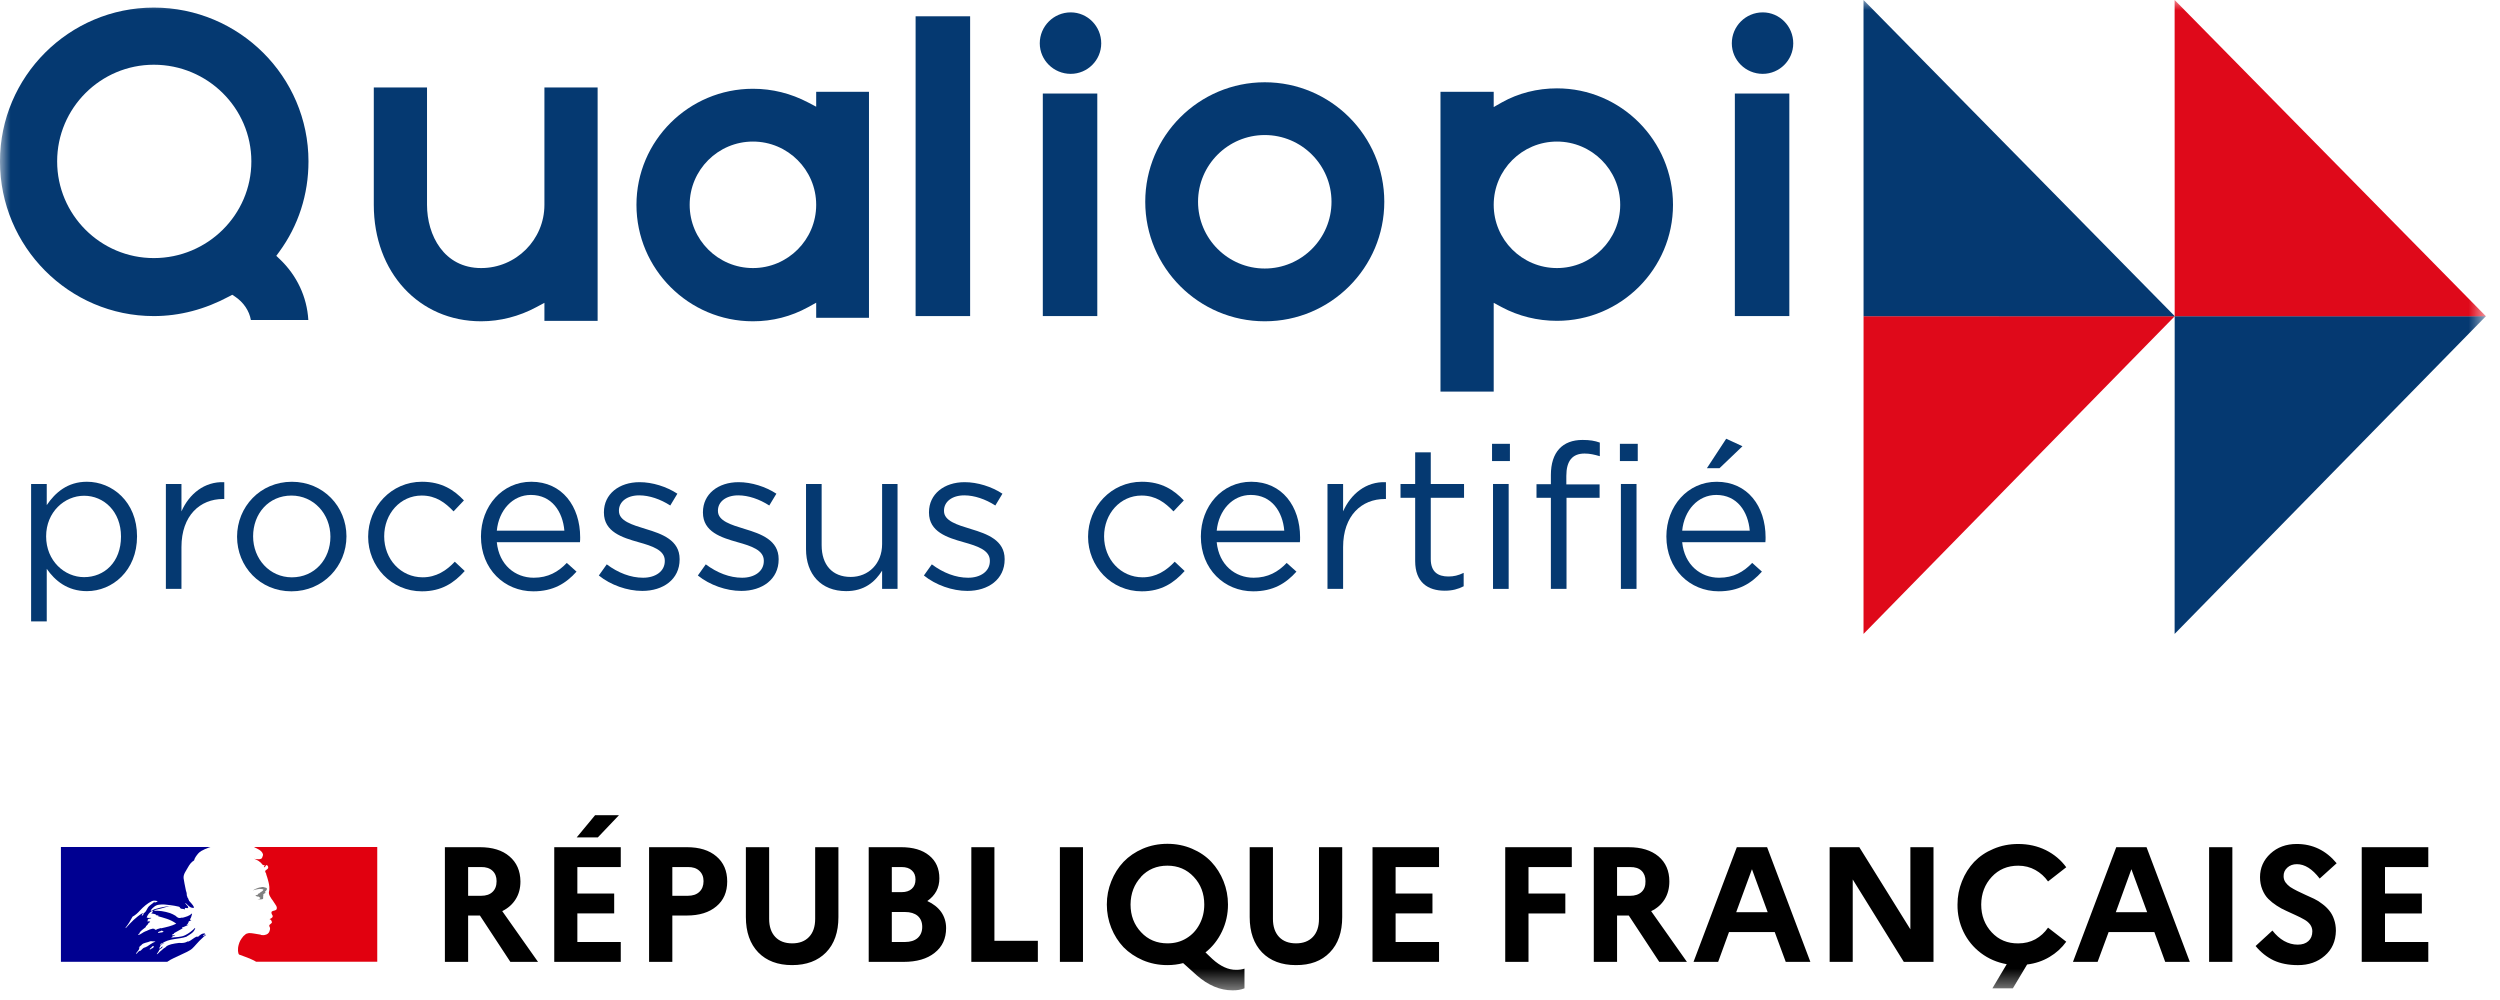 <?xml version="1.0" encoding="UTF-8"?>
<svg width="120px" height="48px" viewBox="0 0 120 48" version="1.1" xmlns="http://www.w3.org/2000/svg" xmlns:xlink="http://www.w3.org/1999/xlink">
    <title>Group 49</title>
    <defs>
        <polygon id="path-1" points="0 47.536 119.328 47.536 119.328 0 0 0"></polygon>
    </defs>
    <g id="Symbols" stroke="none" stroke-width="1" fill="none" fill-rule="evenodd">
        <g id="footer" transform="translate(-135, -384)">
            <g id="Group-13" transform="translate(135, 349)">
                <g id="Group-49" transform="translate(0, 35)">
                    <path d="M4.036,23.796 C3.1,23.796 2.214,24.575 2.214,25.745 C2.214,26.923 3.1,27.703 4.036,27.703 C5.01,27.703 5.808,26.981 5.808,25.754 C5.808,24.556 4.99,23.796 4.036,23.796 M4.172,28.375 C3.237,28.375 2.633,27.868 2.244,27.303 L2.244,29.826 L1.493,29.826 L1.493,23.231 L2.244,23.231 L2.244,24.245 C2.653,23.641 3.246,23.124 4.172,23.124 C5.38,23.124 6.578,24.079 6.578,25.745 C6.578,27.4 5.389,28.375 4.172,28.375" id="Fill-1" fill="#053971"></path>
                    <path d="M8.71,28.267 L7.962,28.267 L7.962,23.231 L8.71,23.231 L8.71,24.546 C9.08,23.709 9.811,23.105 10.765,23.144 L10.765,23.952 L10.706,23.952 C9.606,23.952 8.71,24.741 8.71,26.26 L8.71,28.267 Z" id="Fill-3" fill="#053971"></path>
                    <path d="M13.99,23.787 C12.898,23.787 12.149,24.653 12.149,25.744 C12.149,26.835 12.947,27.712 14.009,27.712 C15.1,27.712 15.86,26.845 15.86,25.763 C15.86,24.663 15.051,23.787 13.99,23.787 M13.99,28.384 C12.479,28.384 11.379,27.195 11.379,25.763 C11.379,24.332 12.49,23.125 14.009,23.125 C15.519,23.125 16.63,24.312 16.63,25.744 C16.63,27.176 15.509,28.384 13.99,28.384" id="Fill-5" fill="#053971"></path>
                    <path d="M20.252,28.384 C18.782,28.384 17.671,27.186 17.671,25.764 C17.671,24.332 18.782,23.124 20.252,23.124 C21.206,23.124 21.8,23.524 22.268,24.02 L21.771,24.546 C21.372,24.128 20.924,23.786 20.242,23.786 C19.22,23.786 18.441,24.653 18.441,25.745 C18.441,26.845 19.239,27.711 20.291,27.711 C20.933,27.711 21.431,27.39 21.83,26.962 L22.307,27.409 C21.8,27.975 21.197,28.384 20.252,28.384" id="Fill-7" fill="#053971"></path>
                    <path d="M27.09,25.471 C27.011,24.556 26.485,23.757 25.483,23.757 C24.606,23.757 23.942,24.488 23.847,25.471 L27.09,25.471 Z M25.619,27.731 C26.31,27.731 26.798,27.448 27.206,27.02 L27.673,27.439 C27.167,28.004 26.554,28.384 25.599,28.384 C24.217,28.384 23.086,27.322 23.086,25.754 C23.086,24.293 24.108,23.124 25.501,23.124 C26.991,23.124 27.848,24.312 27.848,25.793 C27.848,25.861 27.848,25.939 27.838,26.027 L23.847,26.027 C23.953,27.118 24.732,27.731 25.619,27.731 L25.619,27.731 Z" id="Fill-9" fill="#053971"></path>
                    <path d="M30.829,28.364 C30.108,28.364 29.309,28.082 28.744,27.624 L29.124,27.089 C29.669,27.498 30.274,27.731 30.867,27.731 C31.472,27.731 31.91,27.419 31.91,26.932 L31.91,26.913 C31.91,26.407 31.316,26.211 30.654,26.026 C29.866,25.803 28.988,25.53 28.988,24.605 L28.988,24.585 C28.988,23.719 29.709,23.144 30.703,23.144 C31.316,23.144 31.997,23.358 32.514,23.698 L32.173,24.264 C31.705,23.962 31.169,23.777 30.682,23.777 C30.088,23.777 29.709,24.089 29.709,24.507 L29.709,24.527 C29.709,25.004 30.334,25.189 31.004,25.394 C31.784,25.628 32.622,25.93 32.622,26.835 L32.622,26.854 C32.622,27.809 31.833,28.364 30.829,28.364" id="Fill-11" fill="#053971"></path>
                    <path d="M35.582,28.364 C34.861,28.364 34.064,28.082 33.497,27.624 L33.877,27.089 C34.423,27.498 35.027,27.731 35.62,27.731 C36.225,27.731 36.663,27.419 36.663,26.932 L36.663,26.913 C36.663,26.407 36.069,26.211 35.406,26.026 C34.619,25.803 33.741,25.53 33.741,24.605 L33.741,24.585 C33.741,23.719 34.461,23.144 35.455,23.144 C36.069,23.144 36.75,23.358 37.267,23.698 L36.925,24.264 C36.458,23.962 35.923,23.777 35.435,23.777 C34.841,23.777 34.461,24.089 34.461,24.507 L34.461,24.527 C34.461,25.004 35.086,25.189 35.757,25.394 C36.536,25.628 37.375,25.93 37.375,26.835 L37.375,26.854 C37.375,27.809 36.585,28.364 35.582,28.364" id="Fill-13" fill="#053971"></path>
                    <path d="M42.341,23.231 L43.082,23.231 L43.082,28.267 L42.341,28.267 L42.341,27.391 C42,27.936 41.484,28.374 40.617,28.374 C39.4,28.374 38.689,27.556 38.689,26.359 L38.689,23.231 L39.439,23.231 L39.439,26.172 C39.439,27.108 39.946,27.693 40.833,27.693 C41.688,27.693 42.341,27.059 42.341,26.114 L42.341,23.231 Z" id="Fill-15" fill="#053971"></path>
                    <path d="M46.432,28.364 C45.712,28.364 44.912,28.082 44.347,27.624 L44.727,27.089 C45.273,27.498 45.876,27.731 46.47,27.731 C47.074,27.731 47.513,27.419 47.513,26.932 L47.513,26.913 C47.513,26.407 46.919,26.211 46.257,26.026 C45.467,25.803 44.591,25.53 44.591,24.605 L44.591,24.585 C44.591,23.719 45.312,23.144 46.304,23.144 C46.919,23.144 47.6,23.358 48.117,23.698 L47.776,24.264 C47.308,23.962 46.772,23.777 46.286,23.777 C45.691,23.777 45.312,24.089 45.312,24.507 L45.312,24.527 C45.312,25.004 45.935,25.189 46.607,25.394 C47.386,25.628 48.223,25.93 48.223,26.835 L48.223,26.854 C48.223,27.809 47.435,28.364 46.432,28.364" id="Fill-17" fill="#053971"></path>
                    <path d="M54.808,28.384 C53.337,28.384 52.227,27.186 52.227,25.764 C52.227,24.332 53.337,23.124 54.808,23.124 C55.762,23.124 56.356,23.524 56.823,24.02 L56.327,24.546 C55.927,24.128 55.48,23.786 54.797,23.786 C53.775,23.786 52.996,24.653 52.996,25.745 C52.996,26.845 53.795,27.711 54.846,27.711 C55.489,27.711 55.986,27.39 56.386,26.962 L56.863,27.409 C56.356,27.975 55.752,28.384 54.808,28.384" id="Fill-19" fill="#053971"></path>
                    <path d="M61.645,25.471 C61.567,24.556 61.04,23.757 60.038,23.757 C59.162,23.757 58.499,24.488 58.402,25.471 L61.645,25.471 Z M60.175,27.731 C60.865,27.731 61.353,27.448 61.761,27.02 L62.229,27.439 C61.722,28.004 61.109,28.384 60.154,28.384 C58.772,28.384 57.641,27.322 57.641,25.754 C57.641,24.293 58.664,23.124 60.057,23.124 C61.547,23.124 62.404,24.312 62.404,25.793 C62.404,25.861 62.404,25.939 62.395,26.027 L58.402,26.027 C58.509,27.118 59.288,27.731 60.175,27.731 L60.175,27.731 Z" id="Fill-21" fill="#053971"></path>
                    <path d="M64.469,28.267 L63.719,28.267 L63.719,23.231 L64.469,23.231 L64.469,24.546 C64.84,23.709 65.57,23.105 66.525,23.144 L66.525,23.952 L66.466,23.952 C65.365,23.952 64.469,24.741 64.469,26.26 L64.469,28.267 Z" id="Fill-23" fill="#053971"></path>
                    <path d="M68.677,26.835 C68.677,27.448 69.018,27.672 69.523,27.672 C69.777,27.672 69.992,27.624 70.256,27.497 L70.256,28.141 C69.992,28.277 69.71,28.354 69.349,28.354 C68.54,28.354 67.928,27.955 67.928,26.932 L67.928,23.894 L67.225,23.894 L67.225,23.231 L67.928,23.231 L67.928,21.711 L68.677,21.711 L68.677,23.231 L70.274,23.231 L70.274,23.894 L68.677,23.894 L68.677,26.835 Z" id="Fill-25" fill="#053971"></path>
                    <mask id="mask-2" fill="white">
                        <use xlink:href="#path-1"></use>
                    </mask>
                    <g id="Clip-28"></g>
                    <path d="M71.665,28.267 L72.416,28.267 L72.416,23.231 L71.665,23.231 L71.665,28.267 Z M71.618,22.131 L72.476,22.131 L72.476,21.303 L71.618,21.303 L71.618,22.131 Z" id="Fill-27" fill="#053971" mask="url(#mask-2)"></path>
                    <path d="M76.781,23.251 L76.781,23.893 L75.193,23.893 L75.193,28.266 L74.442,28.266 L74.442,23.893 L73.752,23.893 L73.752,23.241 L74.442,23.241 L74.442,22.802 C74.442,21.702 74.998,21.117 75.962,21.117 C76.313,21.117 76.547,21.157 76.791,21.244 L76.791,21.897 C76.517,21.819 76.313,21.77 76.06,21.77 C75.475,21.77 75.184,22.121 75.184,22.842 L75.184,23.251 L76.781,23.251 Z" id="Fill-29" fill="#053971" mask="url(#mask-2)"></path>
                    <path d="M77.803,28.267 L78.553,28.267 L78.553,23.231 L77.803,23.231 L77.803,28.267 Z M77.755,22.131 L78.612,22.131 L78.612,21.303 L77.755,21.303 L77.755,22.131 Z" id="Fill-30" fill="#053971" mask="url(#mask-2)"></path>
                    <path d="M81.932,22.472 L82.858,21.059 L83.638,21.42 L82.538,22.472 L81.932,22.472 Z M83.988,25.472 C83.909,24.556 83.385,23.757 82.381,23.757 C81.504,23.757 80.842,24.488 80.745,25.472 L83.988,25.472 Z M82.517,27.731 C83.21,27.731 83.696,27.449 84.106,27.019 L84.572,27.438 C84.066,28.004 83.452,28.383 82.498,28.383 C81.114,28.383 79.986,27.321 79.986,25.754 C79.986,24.293 81.008,23.125 82.401,23.125 C83.891,23.125 84.748,24.312 84.748,25.793 C84.748,25.861 84.748,25.939 84.738,26.027 L80.745,26.027 C80.852,27.117 81.63,27.731 82.517,27.731 L82.517,27.731 Z" id="Fill-31" fill="#053971" mask="url(#mask-2)"></path>
                    <path d="M7.383,12.388 C4.824,12.388 2.743,10.307 2.743,7.747 C2.743,5.189 4.824,3.107 7.383,3.107 C9.965,3.107 12.065,5.189 12.065,7.747 C12.065,10.307 9.965,12.388 7.383,12.388 M12.042,15.359 L14.8,15.359 C14.734,14.252 14.254,13.225 13.43,12.44 L13.262,12.28 L13.4,12.092 C14.321,10.837 14.807,9.335 14.807,7.747 C14.807,3.676 11.477,0.364 7.383,0.364 C3.313,0.364 -0.001,3.676 -0.001,7.747 C-0.001,11.841 3.313,15.172 7.383,15.172 C8.618,15.172 9.837,14.853 11.008,14.224 L11.148,14.149 L11.281,14.236 C11.691,14.51 11.964,14.918 12.042,15.359" id="Fill-32" fill="#053971" mask="url(#mask-2)"></path>
                    <path d="M17.942,4.198 L17.942,9.832 C17.942,13.071 20.11,15.422 23.095,15.422 C24.004,15.422 24.918,15.187 25.741,14.745 L26.132,14.536 L26.132,15.401 L28.686,15.401 L28.686,4.198 L26.132,4.198 L26.132,9.832 C26.132,11.506 24.771,12.867 23.095,12.867 C21.311,12.867 20.497,11.294 20.497,9.832 L20.497,4.198 L17.942,4.198 Z" id="Fill-33" fill="#053971" mask="url(#mask-2)"></path>
                    <path d="M36.141,12.867 C34.466,12.867 33.104,11.506 33.104,9.832 C33.104,8.157 34.466,6.795 36.141,6.795 C37.815,6.795 39.177,8.157 39.177,9.832 C39.177,11.506 37.815,12.867 36.141,12.867 M36.141,4.261 C33.058,4.261 30.55,6.76 30.55,9.832 C30.55,12.914 33.058,15.422 36.141,15.422 C37.08,15.422 37.968,15.194 38.786,14.746 L39.177,14.53 L39.177,15.256 L41.711,15.256 L41.711,4.408 L39.177,4.408 L39.177,5.122 L38.789,4.918 C37.957,4.482 37.067,4.261 36.141,4.261" id="Fill-34" fill="#053971" mask="url(#mask-2)"></path>
                    <polygon id="Fill-35" fill="#053971" mask="url(#mask-2)" points="43.949 15.172 46.566 15.172 46.566 0.782 43.949 0.782"></polygon>
                    <path d="M51.394,0.594 C50.576,0.594 49.909,1.26 49.909,2.079 C49.909,2.887 50.576,3.545 51.394,3.545 C52.203,3.545 52.859,2.887 52.859,2.079 C52.859,1.26 52.203,0.594 51.394,0.594 L51.394,0.594 Z M50.055,15.172 L52.67,15.172 L52.67,4.491 L50.055,4.491 L50.055,15.172 Z" id="Fill-36" fill="#053971" mask="url(#mask-2)"></path>
                    <path d="M60.709,12.889 C58.943,12.889 57.506,11.451 57.506,9.685 C57.506,7.92 58.943,6.482 60.709,6.482 C62.475,6.482 63.912,7.92 63.912,9.685 C63.912,11.451 62.475,12.889 60.709,12.889 M60.709,3.949 C57.546,3.949 54.972,6.521 54.972,9.685 C54.972,12.848 57.546,15.422 60.709,15.422 C63.872,15.422 66.446,12.848 66.446,9.685 C66.446,6.521 63.872,3.949 60.709,3.949" id="Fill-37" fill="#053971" mask="url(#mask-2)"></path>
                    <path d="M74.734,12.867 C73.059,12.867 71.698,11.506 71.698,9.832 C71.698,8.157 73.059,6.795 74.734,6.795 C76.408,6.795 77.77,8.157 77.77,9.832 C77.77,11.506 76.408,12.867 74.734,12.867 L74.734,12.867 Z M69.143,18.798 L71.698,18.798 L71.698,14.536 L72.087,14.745 C72.886,15.173 73.801,15.4 74.734,15.4 C77.806,15.4 80.304,12.902 80.304,9.832 C80.304,6.748 77.806,4.241 74.734,4.241 C73.787,4.241 72.874,4.474 72.092,4.914 L71.698,5.138 L71.698,4.408 L69.143,4.408 L69.143,18.798 Z" id="Fill-38" fill="#053971" mask="url(#mask-2)"></path>
                    <path d="M84.612,0.594 C83.792,0.594 83.127,1.26 83.127,2.079 C83.127,2.887 83.792,3.545 84.612,3.545 C85.419,3.545 86.076,2.887 86.076,2.079 C86.076,1.26 85.419,0.594 84.612,0.594 L84.612,0.594 Z M83.273,15.172 L85.888,15.172 L85.888,4.491 L83.273,4.491 L83.273,15.172 Z" id="Fill-39" fill="#053971" mask="url(#mask-2)"></path>
                    <polygon id="Fill-40" fill="#DF091A" mask="url(#mask-2)" points="89.451 15.177 104.389 15.178 89.449 30.428"></polygon>
                    <polygon id="Fill-41" fill="#053971" mask="url(#mask-2)" points="89.451 15.177 104.394 15.182 89.449 0"></polygon>
                    <polygon id="Fill-42" fill="#053971" mask="url(#mask-2)" points="104.385 15.177 119.323 15.178 104.382 30.428"></polygon>
                    <polygon id="Fill-43" fill="#DF091A" mask="url(#mask-2)" points="104.385 15.177 119.327 15.182 104.382 0"></polygon>
                    <path d="M113.363,46.171 L113.363,40.666 L116.558,40.666 L116.558,41.619 L114.48,41.619 L114.48,42.89 L116.249,42.89 L116.249,43.845 L114.48,43.845 L114.48,45.217 L116.558,45.217 L116.558,46.171 L113.363,46.171 Z M108.269,45.409 L109.076,44.667 C109.243,44.882 109.429,45.049 109.634,45.166 C109.845,45.283 110.062,45.343 110.288,45.343 C110.507,45.343 110.679,45.286 110.801,45.174 C110.928,45.061 110.992,44.904 110.992,44.703 C110.992,44.586 110.958,44.478 110.889,44.38 C110.816,44.283 110.72,44.201 110.603,44.137 C110.486,44.069 110.351,44.001 110.2,43.932 C110.047,43.859 109.894,43.788 109.737,43.719 C109.58,43.65 109.429,43.568 109.281,43.47 C109.13,43.373 108.996,43.265 108.878,43.147 C108.761,43.03 108.665,42.88 108.592,42.698 C108.518,42.518 108.481,42.319 108.481,42.105 C108.481,41.659 108.648,41.282 108.98,40.974 C109.314,40.666 109.735,40.511 110.243,40.511 C111.007,40.511 111.646,40.819 112.159,41.436 L111.345,42.171 C110.992,41.71 110.628,41.48 110.251,41.48 C110.065,41.48 109.91,41.536 109.788,41.649 C109.666,41.762 109.608,41.899 109.613,42.061 C109.613,42.164 109.641,42.258 109.699,42.347 C109.758,42.43 109.835,42.506 109.927,42.574 C110.026,42.637 110.138,42.701 110.266,42.765 L110.654,42.949 C110.797,43.013 110.936,43.076 111.073,43.14 C111.216,43.208 111.348,43.291 111.47,43.389 C111.597,43.481 111.709,43.589 111.808,43.712 C111.904,43.829 111.981,43.969 112.034,44.13 C112.093,44.297 112.123,44.48 112.123,44.681 C112.114,45.18 111.935,45.579 111.587,45.877 C111.244,46.176 110.816,46.326 110.301,46.326 C109.852,46.326 109.462,46.25 109.135,46.098 C108.808,45.941 108.518,45.712 108.269,45.409 L108.269,45.409 Z M106.037,46.171 L107.153,46.171 L107.153,40.666 L106.037,40.666 L106.037,46.171 Z M101.559,43.786 L103.064,43.786 L102.307,41.722 L101.559,43.786 Z M99.502,46.171 L101.58,40.666 L103.034,40.666 L105.112,46.171 L103.93,46.171 L103.409,44.739 L101.214,44.739 L100.685,46.171 L99.502,46.171 Z M93.96,43.418 C93.96,43.027 94.031,42.655 94.174,42.303 C94.315,41.945 94.511,41.635 94.76,41.37 C95.015,41.106 95.324,40.897 95.685,40.747 C96.053,40.589 96.449,40.511 96.875,40.511 C97.36,40.511 97.799,40.61 98.197,40.805 C98.597,41.005 98.926,41.28 99.18,41.628 L98.306,42.31 C98.145,42.08 97.941,41.896 97.697,41.76 C97.452,41.623 97.178,41.553 96.875,41.553 C96.36,41.553 95.937,41.732 95.605,42.089 C95.272,42.447 95.103,42.89 95.098,43.418 C95.098,43.947 95.267,44.393 95.605,44.755 C95.937,45.112 96.36,45.288 96.875,45.283 C97.178,45.283 97.452,45.217 97.697,45.085 C97.941,44.948 98.145,44.762 98.306,44.527 L99.18,45.202 C98.965,45.501 98.695,45.746 98.373,45.936 C98.049,46.128 97.692,46.248 97.301,46.296 L96.617,47.441 L95.634,47.441 L96.323,46.281 C95.859,46.199 95.446,46.02 95.083,45.746 C94.721,45.472 94.443,45.132 94.246,44.725 C94.051,44.319 93.955,43.883 93.96,43.418 L93.96,43.418 Z M87.823,46.171 L87.823,40.666 L89.247,40.666 L91.698,44.607 L91.698,40.666 L92.808,40.666 L92.808,46.171 L91.383,46.171 L88.931,42.214 L88.931,46.171 L87.823,46.171 Z M83.337,43.786 L84.849,43.786 L84.094,41.722 L83.337,43.786 Z M81.289,46.171 L83.367,40.666 L84.821,40.666 L86.898,46.171 L85.716,46.171 L85.187,44.739 L82.992,44.739 L82.471,46.171 L81.289,46.171 Z M77.619,42.999 L78.242,42.999 C78.477,42.999 78.661,42.938 78.793,42.816 C78.926,42.694 78.989,42.52 78.983,42.295 C78.983,42.084 78.92,41.918 78.793,41.796 C78.665,41.673 78.482,41.615 78.242,41.619 L77.619,41.619 L77.619,42.999 Z M76.502,46.171 L76.502,40.666 L78.176,40.666 C78.778,40.666 79.255,40.812 79.608,41.106 C79.955,41.4 80.129,41.801 80.129,42.31 C80.129,42.637 80.053,42.924 79.902,43.168 C79.749,43.413 79.534,43.603 79.255,43.735 L80.973,46.171 L79.645,46.171 L78.183,43.947 L77.619,43.947 L77.619,46.171 L76.502,46.171 Z M72.251,46.171 L72.251,40.666 L75.446,40.666 L75.446,41.619 L73.368,41.619 L73.368,42.89 L75.136,42.89 L75.136,43.845 L73.368,43.845 L73.368,46.171 L72.251,46.171 Z" id="Fill-44" fill="#000000" mask="url(#mask-2)"></path>
                    <path d="M65.881,46.17 L65.881,40.665 L69.074,40.665 L69.074,41.618 L66.989,41.618 L66.989,42.889 L68.758,42.889 L68.758,43.843 L66.989,43.843 L66.989,45.216 L69.074,45.216 L69.074,46.17 L65.881,46.17 Z M59.985,44.019 L59.985,40.665 L61.101,40.665 L61.101,44.108 C61.101,44.475 61.199,44.763 61.395,44.973 C61.59,45.179 61.863,45.281 62.21,45.281 C62.552,45.281 62.822,45.179 63.018,44.973 C63.213,44.768 63.311,44.479 63.311,44.108 L63.311,40.665 L64.426,40.665 L64.426,44.019 C64.426,44.744 64.228,45.309 63.832,45.716 C63.436,46.127 62.893,46.33 62.202,46.325 C61.517,46.325 60.977,46.121 60.579,45.716 C60.183,45.304 59.985,44.738 59.985,44.019 L59.985,44.019 Z M54.773,42.088 C54.44,42.445 54.271,42.889 54.266,43.417 C54.266,43.945 54.435,44.389 54.773,44.747 C55.105,45.104 55.528,45.281 56.043,45.281 C56.38,45.281 56.681,45.201 56.946,45.039 C57.215,44.878 57.426,44.653 57.577,44.364 C57.729,44.08 57.805,43.765 57.805,43.417 C57.805,42.889 57.636,42.445 57.299,42.088 C56.965,41.731 56.544,41.552 56.036,41.552 C55.521,41.552 55.098,41.731 54.765,42.088 L54.773,42.088 Z M53.342,44.54 C53.199,44.183 53.128,43.809 53.128,43.417 C53.128,43.026 53.199,42.654 53.342,42.302 C53.483,41.944 53.679,41.634 53.929,41.369 C54.183,41.105 54.492,40.894 54.853,40.738 C55.221,40.581 55.615,40.503 56.036,40.503 C56.456,40.503 56.85,40.581 57.217,40.738 C57.584,40.894 57.894,41.105 58.143,41.369 C58.392,41.634 58.588,41.944 58.731,42.302 C58.871,42.654 58.943,43.026 58.943,43.417 C58.943,43.877 58.847,44.308 58.656,44.709 C58.465,45.111 58.201,45.446 57.863,45.716 L58.194,46.031 C58.58,46.383 58.962,46.557 59.339,46.552 C59.496,46.552 59.629,46.532 59.735,46.494 L59.735,47.44 C59.564,47.509 59.371,47.541 59.156,47.536 C58.564,47.536 57.993,47.296 57.445,46.816 L56.791,46.229 C56.551,46.293 56.3,46.325 56.036,46.325 C55.615,46.325 55.221,46.247 54.853,46.09 C54.492,45.933 54.183,45.725 53.929,45.466 C53.679,45.201 53.483,44.893 53.342,44.54 L53.342,44.54 Z M50.875,46.17 L51.983,46.17 L51.983,40.665 L50.875,40.665 L50.875,46.17 Z M46.624,46.17 L46.624,40.665 L47.732,40.665 L47.732,45.157 L49.817,45.157 L49.817,46.17 L46.624,46.17 Z M42.807,42.823 L43.276,42.823 C43.486,42.823 43.651,42.769 43.768,42.661 C43.885,42.558 43.944,42.409 43.944,42.213 C43.944,42.027 43.885,41.883 43.768,41.78 C43.656,41.672 43.491,41.618 43.276,41.618 L42.807,41.618 L42.807,42.823 Z M42.807,45.216 L43.438,45.216 C43.697,45.216 43.9,45.152 44.047,45.025 C44.194,44.893 44.267,44.714 44.267,44.489 C44.267,44.264 44.194,44.088 44.047,43.96 C43.9,43.838 43.697,43.776 43.438,43.776 L42.807,43.776 L42.807,45.216 Z M41.698,46.17 L41.698,40.665 L43.254,40.665 C43.826,40.665 44.275,40.797 44.597,41.061 C44.925,41.325 45.09,41.693 45.09,42.163 C45.09,42.617 44.896,42.979 44.51,43.249 C44.798,43.381 45.021,43.557 45.178,43.776 C45.334,44.002 45.413,44.259 45.413,44.548 C45.413,45.052 45.229,45.448 44.861,45.737 C44.5,46.026 44.002,46.17 43.372,46.17 L41.698,46.17 Z M35.802,44.019 L35.802,40.665 L36.919,40.665 L36.919,44.108 C36.919,44.475 37.016,44.763 37.213,44.973 C37.408,45.179 37.68,45.281 38.026,45.281 C38.369,45.281 38.639,45.179 38.834,44.973 C39.03,44.768 39.128,44.479 39.128,44.108 L39.128,40.665 L40.244,40.665 L40.244,44.019 C40.244,44.744 40.046,45.309 39.65,45.716 C39.253,46.121 38.71,46.325 38.02,46.325 C37.335,46.325 36.793,46.121 36.397,45.716 C36.001,45.304 35.802,44.738 35.802,44.019 L35.802,44.019 Z M32.272,42.998 L33.013,42.998 C33.253,42.998 33.439,42.935 33.571,42.808 C33.702,42.685 33.77,42.514 33.77,42.294 C33.77,42.083 33.7,41.917 33.564,41.795 C33.432,41.672 33.248,41.614 33.013,41.618 L32.272,41.618 L32.272,42.998 Z M31.156,46.17 L31.156,40.665 L32.969,40.665 C33.571,40.665 34.043,40.811 34.386,41.105 C34.733,41.399 34.906,41.799 34.906,42.309 C34.906,42.818 34.733,43.217 34.386,43.505 C34.038,43.799 33.566,43.945 32.969,43.945 L32.272,43.945 L32.272,46.17 L31.156,46.17 Z M27.682,40.195 L28.564,39.13 L29.71,39.13 L28.696,40.195 L27.682,40.195 Z M26.604,46.17 L26.604,40.665 L29.797,40.665 L29.797,41.618 L27.713,41.618 L27.713,42.889 L29.481,42.889 L29.481,43.843 L27.713,43.843 L27.713,45.216 L29.797,45.216 L29.797,46.17 L26.604,46.17 Z M22.47,42.998 L23.095,42.998 C23.33,42.998 23.511,42.937 23.638,42.815 C23.77,42.693 23.836,42.519 23.836,42.294 C23.836,42.083 23.77,41.917 23.638,41.795 C23.505,41.672 23.324,41.614 23.095,41.618 L22.47,41.618 L22.47,42.998 Z M21.355,46.17 L21.355,40.665 L23.029,40.665 C23.636,40.665 24.111,40.811 24.453,41.105 C24.8,41.399 24.976,41.799 24.981,42.309 C24.981,42.636 24.906,42.92 24.754,43.16 C24.602,43.405 24.386,43.596 24.107,43.734 L25.825,46.17 L24.497,46.17 L23.036,43.945 L22.47,43.945 L22.47,46.17 L21.355,46.17 Z" id="Fill-45" fill="#000000" mask="url(#mask-2)"></path>
                    <path d="M7.414,44.611 C7.403,44.6 7.447,44.611 7.459,44.59 L7.375,44.59 C7.364,44.59 7.364,44.578 7.364,44.567 C7.314,44.578 7.249,44.6 7.199,44.611 C7.128,44.632 7.061,44.682 6.979,44.705 C6.863,44.748 6.769,44.843 6.648,44.882 C6.637,44.882 6.637,44.869 6.637,44.859 C6.648,44.826 6.687,44.815 6.709,44.787 C6.709,44.777 6.709,44.766 6.698,44.766 C6.781,44.65 6.896,44.59 7.001,44.495 L7.001,44.463 C7.034,44.419 7.084,44.402 7.105,44.347 C7.117,44.314 7.161,44.275 7.211,44.253 C7.199,44.242 7.178,44.242 7.178,44.22 C7.133,44.22 7.095,44.242 7.051,44.208 C7.072,44.192 7.095,44.182 7.117,44.17 C7.105,44.17 7.1,44.165 7.095,44.153 C7.084,44.132 7.117,44.11 7.144,44.104 C7.188,44.093 7.238,44.093 7.271,44.06 C7.199,44.049 7.117,44.082 7.04,44.039 C7.09,43.9 7.178,43.79 7.299,43.724 C7.309,43.724 7.332,43.724 7.332,43.736 C7.332,43.785 7.299,43.829 7.249,43.84 C7.332,43.862 7.414,43.862 7.496,43.9 C7.485,43.923 7.464,43.911 7.453,43.911 C7.503,43.945 7.568,43.923 7.617,43.961 C7.585,43.994 7.557,43.961 7.524,43.961 C7.849,44.055 8.191,44.126 8.461,44.336 C8.23,44.451 7.993,44.501 7.745,44.556 C7.712,44.556 7.695,44.556 7.662,44.545 C7.662,44.556 7.662,44.578 7.651,44.578 C7.606,44.578 7.58,44.578 7.546,44.6 C7.508,44.632 7.447,44.645 7.414,44.611 M7.199,45.338 C7.155,45.366 7.117,45.393 7.078,45.421 C7.034,45.448 6.984,45.465 6.94,45.487 C6.935,45.482 6.929,45.482 6.924,45.482 C6.885,45.503 6.852,45.531 6.819,45.564 L6.802,45.581 L6.787,45.598 L6.764,45.619 C6.758,45.625 6.758,45.63 6.748,45.636 C6.742,45.641 6.726,45.641 6.726,45.63 C6.719,45.636 6.715,45.636 6.709,45.641 C6.704,45.647 6.698,45.647 6.692,45.652 L6.681,45.652 C6.671,45.664 6.654,45.674 6.642,45.685 C6.621,45.707 6.598,45.724 6.582,45.752 L6.582,45.757 L6.577,45.762 C6.577,45.762 6.577,45.768 6.571,45.768 C6.571,45.773 6.566,45.773 6.566,45.779 C6.566,45.779 6.56,45.785 6.555,45.785 L6.549,45.779 C6.549,45.779 6.549,45.773 6.545,45.773 C6.538,45.768 6.538,45.762 6.533,45.757 L6.533,45.752 C6.545,45.74 6.555,45.73 6.566,45.712 C6.571,45.707 6.571,45.702 6.577,45.702 C6.582,45.696 6.588,45.685 6.593,45.68 C6.593,45.674 6.598,45.674 6.598,45.669 C6.61,45.652 6.621,45.641 6.631,45.625 L6.637,45.619 C6.642,45.614 6.648,45.603 6.654,45.598 C6.659,45.591 6.659,45.586 6.666,45.575 L6.666,45.569 C6.671,45.559 6.671,45.553 6.676,45.548 L6.676,45.543 C6.676,45.537 6.676,45.537 6.681,45.531 C6.681,45.525 6.681,45.52 6.687,45.515 L6.687,45.509 C6.698,45.487 6.715,45.47 6.731,45.454 L6.726,45.454 C6.709,45.465 6.698,45.477 6.687,45.487 C6.676,45.498 6.654,45.482 6.671,45.47 C6.681,45.465 6.687,45.454 6.692,45.448 C6.709,45.432 6.726,45.41 6.748,45.393 C6.758,45.382 6.769,45.377 6.781,45.372 L6.787,45.366 C6.792,45.355 6.802,45.349 6.808,45.338 C6.908,45.245 7.078,45.245 7.205,45.184 C7.254,45.162 7.321,45.195 7.37,45.184 C7.403,45.184 7.431,45.184 7.464,45.206 C7.37,45.222 7.288,45.283 7.199,45.338 M7.387,45.421 C7.382,45.432 7.37,45.443 7.359,45.454 C7.37,45.454 7.382,45.465 7.37,45.47 C7.349,45.493 7.321,45.515 7.293,45.525 L7.276,45.525 C7.266,45.537 7.249,45.548 7.238,45.564 C7.227,45.575 7.166,45.569 7.182,45.553 C7.211,45.531 7.232,45.503 7.261,45.482 C7.276,45.47 7.293,45.454 7.304,45.437 C7.309,45.427 7.314,45.421 7.326,45.416 C7.343,45.404 7.397,45.399 7.387,45.421 M6.902,43.862 C6.89,43.884 6.88,43.884 6.869,43.906 C6.858,43.928 6.847,43.939 6.825,43.95 C6.813,43.95 6.802,43.95 6.802,43.939 C6.813,43.895 6.847,43.857 6.885,43.845 C6.902,43.84 6.902,43.85 6.902,43.862 M6.037,44.55 C6.037,44.55 6.026,44.54 6.026,44.529 C6.164,44.353 6.263,44.187 6.363,43.999 C6.5,43.928 6.61,43.823 6.715,43.707 C6.89,43.52 7.078,43.355 7.299,43.25 C7.382,43.217 7.485,43.228 7.568,43.262 C7.535,43.305 7.485,43.294 7.442,43.322 C7.431,43.322 7.42,43.322 7.409,43.311 C7.42,43.299 7.42,43.289 7.42,43.278 C7.314,43.394 7.172,43.444 7.09,43.581 C7.029,43.686 6.984,43.818 6.852,43.85 C6.808,43.862 6.863,43.818 6.842,43.829 C6.516,44.027 6.29,44.269 6.037,44.55 M7.635,44.777 C7.612,44.777 7.574,44.787 7.585,44.766 C7.596,44.716 7.667,44.716 7.712,44.693 C7.733,44.682 7.762,44.661 7.783,44.672 C7.806,44.705 7.833,44.693 7.855,44.716 C7.788,44.777 7.706,44.748 7.635,44.777 M9.232,45.525 C9.293,45.465 9.353,45.404 9.408,45.338 C9.518,45.211 9.629,45.096 9.756,44.985 C9.795,44.953 9.832,44.919 9.871,44.898 C9.882,44.887 9.882,44.864 9.893,44.853 C9.845,44.876 9.81,44.914 9.756,44.937 C9.745,44.937 9.734,44.925 9.745,44.914 C9.783,44.887 9.821,44.859 9.855,44.832 L9.85,44.832 C9.838,44.832 9.838,44.821 9.838,44.809 C9.7,44.787 9.601,44.882 9.508,44.964 C9.486,44.974 9.464,44.953 9.458,44.953 C9.304,45.003 9.188,45.14 9.034,45.201 L9.034,45.179 C8.973,45.201 8.913,45.24 8.846,45.25 C8.752,45.272 8.67,45.261 8.588,45.261 C8.461,45.272 8.334,45.3 8.207,45.327 C8.201,45.327 8.201,45.327 8.197,45.332 C8.13,45.349 8.065,45.377 8.004,45.41 L7.983,45.432 C7.959,45.454 7.938,45.482 7.909,45.493 C7.844,45.525 7.794,45.581 7.738,45.63 C7.733,45.636 7.728,45.636 7.723,45.636 C7.667,45.691 7.612,45.746 7.557,45.796 C7.552,45.801 7.535,45.801 7.524,45.801 C7.524,45.796 7.53,45.796 7.53,45.79 C7.541,45.773 7.546,45.762 7.557,45.746 L7.591,45.696 C7.606,45.674 7.617,45.652 7.635,45.636 C7.641,45.63 7.641,45.625 7.635,45.625 C7.629,45.619 7.624,45.619 7.617,45.619 C7.667,45.569 7.733,45.525 7.794,45.487 C7.788,45.487 7.777,45.482 7.783,45.477 C7.788,45.465 7.794,45.459 7.799,45.448 C7.799,45.443 7.799,45.443 7.806,45.437 C7.806,45.432 7.799,45.432 7.799,45.427 L7.751,45.459 C7.723,45.482 7.706,45.525 7.667,45.525 L7.651,45.525 C7.646,45.525 7.641,45.525 7.641,45.52 L7.641,45.515 C7.641,45.509 7.646,45.509 7.646,45.503 C7.646,45.498 7.651,45.498 7.651,45.493 C7.651,45.493 7.651,45.487 7.656,45.487 C7.656,45.482 7.662,45.477 7.662,45.477 C7.662,45.47 7.667,45.47 7.667,45.465 C7.673,45.459 7.678,45.448 7.678,45.443 C7.678,45.437 7.685,45.437 7.685,45.432 C7.69,45.427 7.69,45.421 7.695,45.416 C7.701,45.404 7.695,45.399 7.69,45.399 C7.706,45.372 7.733,45.355 7.762,45.338 L7.756,45.338 C7.794,45.316 7.838,45.295 7.877,45.272 L7.894,45.256 C7.833,45.277 7.783,45.306 7.728,45.338 C7.728,45.338 7.717,45.344 7.712,45.349 C7.712,45.349 7.701,45.355 7.685,45.338 L7.685,45.332 C7.695,45.311 7.728,45.3 7.745,45.283 C7.756,45.283 7.767,45.283 7.767,45.295 C8.104,45.035 8.56,45.096 8.946,44.964 C8.979,44.942 9.006,44.919 9.04,44.903 C9.089,44.882 9.133,44.832 9.194,44.798 C9.276,44.738 9.337,44.661 9.37,44.561 C9.37,44.55 9.358,44.54 9.358,44.54 C9.221,44.682 9.067,44.798 8.902,44.882 C8.681,44.997 8.444,44.974 8.212,45.008 C8.225,44.985 8.246,44.985 8.262,44.985 C8.262,44.953 8.285,44.942 8.307,44.925 L8.339,44.925 C8.351,44.925 8.351,44.903 8.362,44.903 C8.383,44.903 8.417,44.892 8.407,44.892 C8.372,44.848 8.312,44.925 8.262,44.892 C8.285,44.869 8.274,44.843 8.296,44.832 L8.339,44.832 C8.339,44.809 8.362,44.787 8.362,44.787 C8.516,44.693 8.664,44.622 8.808,44.54 C8.775,44.54 8.758,44.572 8.725,44.55 C8.748,44.55 8.725,44.518 8.748,44.518 C8.863,44.484 8.957,44.424 9.073,44.379 C9.029,44.379 9.002,44.413 8.957,44.379 C8.979,44.369 8.99,44.347 9.017,44.347 L9.017,44.314 C9.017,44.303 9.029,44.303 9.04,44.303 C9.029,44.303 9.017,44.292 9.017,44.292 C9.029,44.269 9.062,44.281 9.078,44.258 C9.067,44.258 9.045,44.258 9.045,44.248 C9.078,44.203 9.128,44.198 9.183,44.187 C9.172,44.165 9.138,44.187 9.138,44.165 C9.138,44.153 9.15,44.153 9.161,44.153 L9.138,44.153 C9.116,44.143 9.128,44.121 9.128,44.11 C9.188,44.039 9.188,43.945 9.221,43.862 C9.211,43.862 9.199,43.862 9.199,43.85 C9.094,43.966 8.929,44.005 8.775,44.049 L8.704,44.049 C8.654,44.071 8.577,44.071 8.528,44.039 C8.483,44.016 8.467,43.989 8.422,43.955 C8.339,43.906 8.257,43.862 8.164,43.829 C7.904,43.746 7.635,43.702 7.364,43.713 C7.48,43.652 7.606,43.647 7.728,43.608 C7.904,43.559 8.07,43.492 8.257,43.504 C8.225,43.492 8.186,43.504 8.152,43.504 C8.009,43.492 7.859,43.537 7.706,43.565 C7.602,43.586 7.508,43.625 7.403,43.647 C7.343,43.669 7.309,43.729 7.238,43.719 L7.238,43.686 C7.343,43.559 7.47,43.438 7.635,43.426 C7.822,43.394 7.998,43.426 8.186,43.449 C8.323,43.46 8.444,43.492 8.582,43.52 C8.631,43.52 8.643,43.603 8.687,43.615 C8.748,43.636 8.813,43.615 8.874,43.658 C8.874,43.636 8.863,43.615 8.874,43.597 C8.918,43.553 8.967,43.608 9.012,43.586 C9.094,43.537 8.941,43.444 8.896,43.366 C8.896,43.355 8.907,43.344 8.907,43.344 C8.99,43.415 9.05,43.499 9.155,43.553 C9.205,43.575 9.332,43.603 9.309,43.542 C9.259,43.426 9.155,43.333 9.067,43.228 L9.067,43.184 C9.045,43.184 9.045,43.173 9.034,43.162 L9.034,43.118 C8.99,43.096 9.002,43.057 8.984,43.025 C8.952,42.975 8.973,42.898 8.952,42.837 C8.929,42.777 8.918,42.722 8.907,42.661 C8.874,42.485 8.835,42.33 8.813,42.159 C8.791,41.961 8.929,41.807 9.023,41.63 C9.094,41.504 9.176,41.382 9.315,41.3 C9.347,41.174 9.43,41.069 9.513,40.969 C9.596,40.871 9.734,40.805 9.832,40.76 C9.977,40.694 10.108,40.655 10.108,40.655 L2.924,40.655 L2.924,46.165 L8.03,46.165 C8.23,46.022 8.428,45.956 8.704,45.818 C8.835,45.762 9.133,45.625 9.232,45.525" id="Fill-46" fill="#000091" mask="url(#mask-2)"></path>
                    <path d="M18.102,40.655 L12.185,40.655 C12.185,40.655 12.196,40.655 12.24,40.683 C12.29,40.71 12.351,40.743 12.389,40.76 C12.466,40.799 12.537,40.848 12.587,40.926 C12.609,40.959 12.637,41.019 12.62,41.063 C12.598,41.113 12.587,41.201 12.537,41.218 C12.477,41.25 12.395,41.25 12.318,41.239 C12.274,41.239 12.234,41.228 12.191,41.218 C12.345,41.278 12.494,41.355 12.598,41.499 C12.609,41.521 12.648,41.531 12.692,41.531 C12.703,41.531 12.703,41.553 12.703,41.565 C12.681,41.587 12.658,41.597 12.669,41.626 L12.703,41.626 C12.753,41.603 12.747,41.499 12.819,41.531 C12.869,41.565 12.89,41.636 12.863,41.686 C12.819,41.729 12.78,41.757 12.737,41.79 C12.725,41.813 12.725,41.84 12.737,41.863 C12.769,41.905 12.78,41.945 12.785,41.989 C12.819,42.06 12.829,42.143 12.858,42.221 C12.901,42.374 12.94,42.534 12.929,42.688 C12.929,42.771 12.885,42.843 12.918,42.925 C12.94,43.008 12.99,43.069 13.034,43.146 C13.078,43.206 13.117,43.251 13.149,43.311 C13.209,43.415 13.325,43.52 13.277,43.641 C13.243,43.713 13.132,43.702 13.056,43.746 C12.996,43.796 13.045,43.883 13.078,43.933 C13.127,44.027 13.017,44.088 12.94,44.115 C12.961,44.149 13,44.138 13.011,44.159 C13.022,44.209 13.072,44.242 13.045,44.297 C13,44.358 12.879,44.391 12.94,44.484 C12.985,44.555 12.956,44.639 12.929,44.716 C12.896,44.799 12.825,44.853 12.742,44.87 C12.681,44.892 12.604,44.892 12.543,44.881 C12.522,44.87 12.499,44.859 12.483,44.859 C12.306,44.837 12.13,44.787 11.954,44.787 C11.904,44.799 11.85,44.809 11.81,44.826 C11.767,44.859 11.723,44.897 11.683,44.936 C11.679,44.947 11.668,44.953 11.662,44.963 C11.657,44.969 11.65,44.974 11.65,44.98 L11.64,44.992 C11.607,45.029 11.584,45.068 11.557,45.113 C11.557,45.118 11.552,45.118 11.552,45.118 C11.552,45.124 11.547,45.129 11.541,45.134 C11.508,45.195 11.48,45.261 11.463,45.327 C11.391,45.564 11.426,45.768 11.475,45.818 C11.486,45.829 11.815,45.933 12.047,46.038 C12.157,46.087 12.23,46.121 12.295,46.164 L18.108,46.164 L18.108,40.655 L18.102,40.655 Z" id="Fill-47" fill="#E1000F" mask="url(#mask-2)"></path>
                    <path d="M12.538,42.672 C12.582,42.683 12.643,42.683 12.643,42.705 C12.62,42.788 12.499,42.809 12.433,42.892 L12.399,42.892 C12.367,42.914 12.378,42.964 12.35,42.964 C12.317,42.953 12.29,42.964 12.257,42.975 C12.302,43.019 12.35,43.046 12.411,43.035 C12.423,43.035 12.444,43.058 12.444,43.08 C12.444,43.08 12.455,43.08 12.466,43.069 C12.477,43.069 12.488,43.069 12.488,43.08 L12.488,43.124 C12.455,43.167 12.405,43.146 12.362,43.157 C12.444,43.179 12.526,43.179 12.604,43.157 C12.665,43.135 12.604,43.03 12.647,42.98 C12.626,42.98 12.647,42.948 12.626,42.948 C12.647,42.925 12.67,42.898 12.686,42.887 C12.708,42.887 12.736,42.875 12.747,42.854 C12.747,42.832 12.703,42.821 12.715,42.804 C12.775,42.76 12.829,42.7 12.808,42.639 C12.797,42.606 12.715,42.606 12.665,42.584 C12.615,42.562 12.549,42.584 12.488,42.595 C12.438,42.595 12.384,42.628 12.334,42.639 C12.262,42.661 12.196,42.7 12.135,42.743 C12.207,42.711 12.278,42.7 12.362,42.683 C12.423,42.672 12.472,42.661 12.538,42.672" id="Fill-48" fill="#808080" mask="url(#mask-2)"></path>
                </g>
            </g>
        </g>
    </g>
</svg>